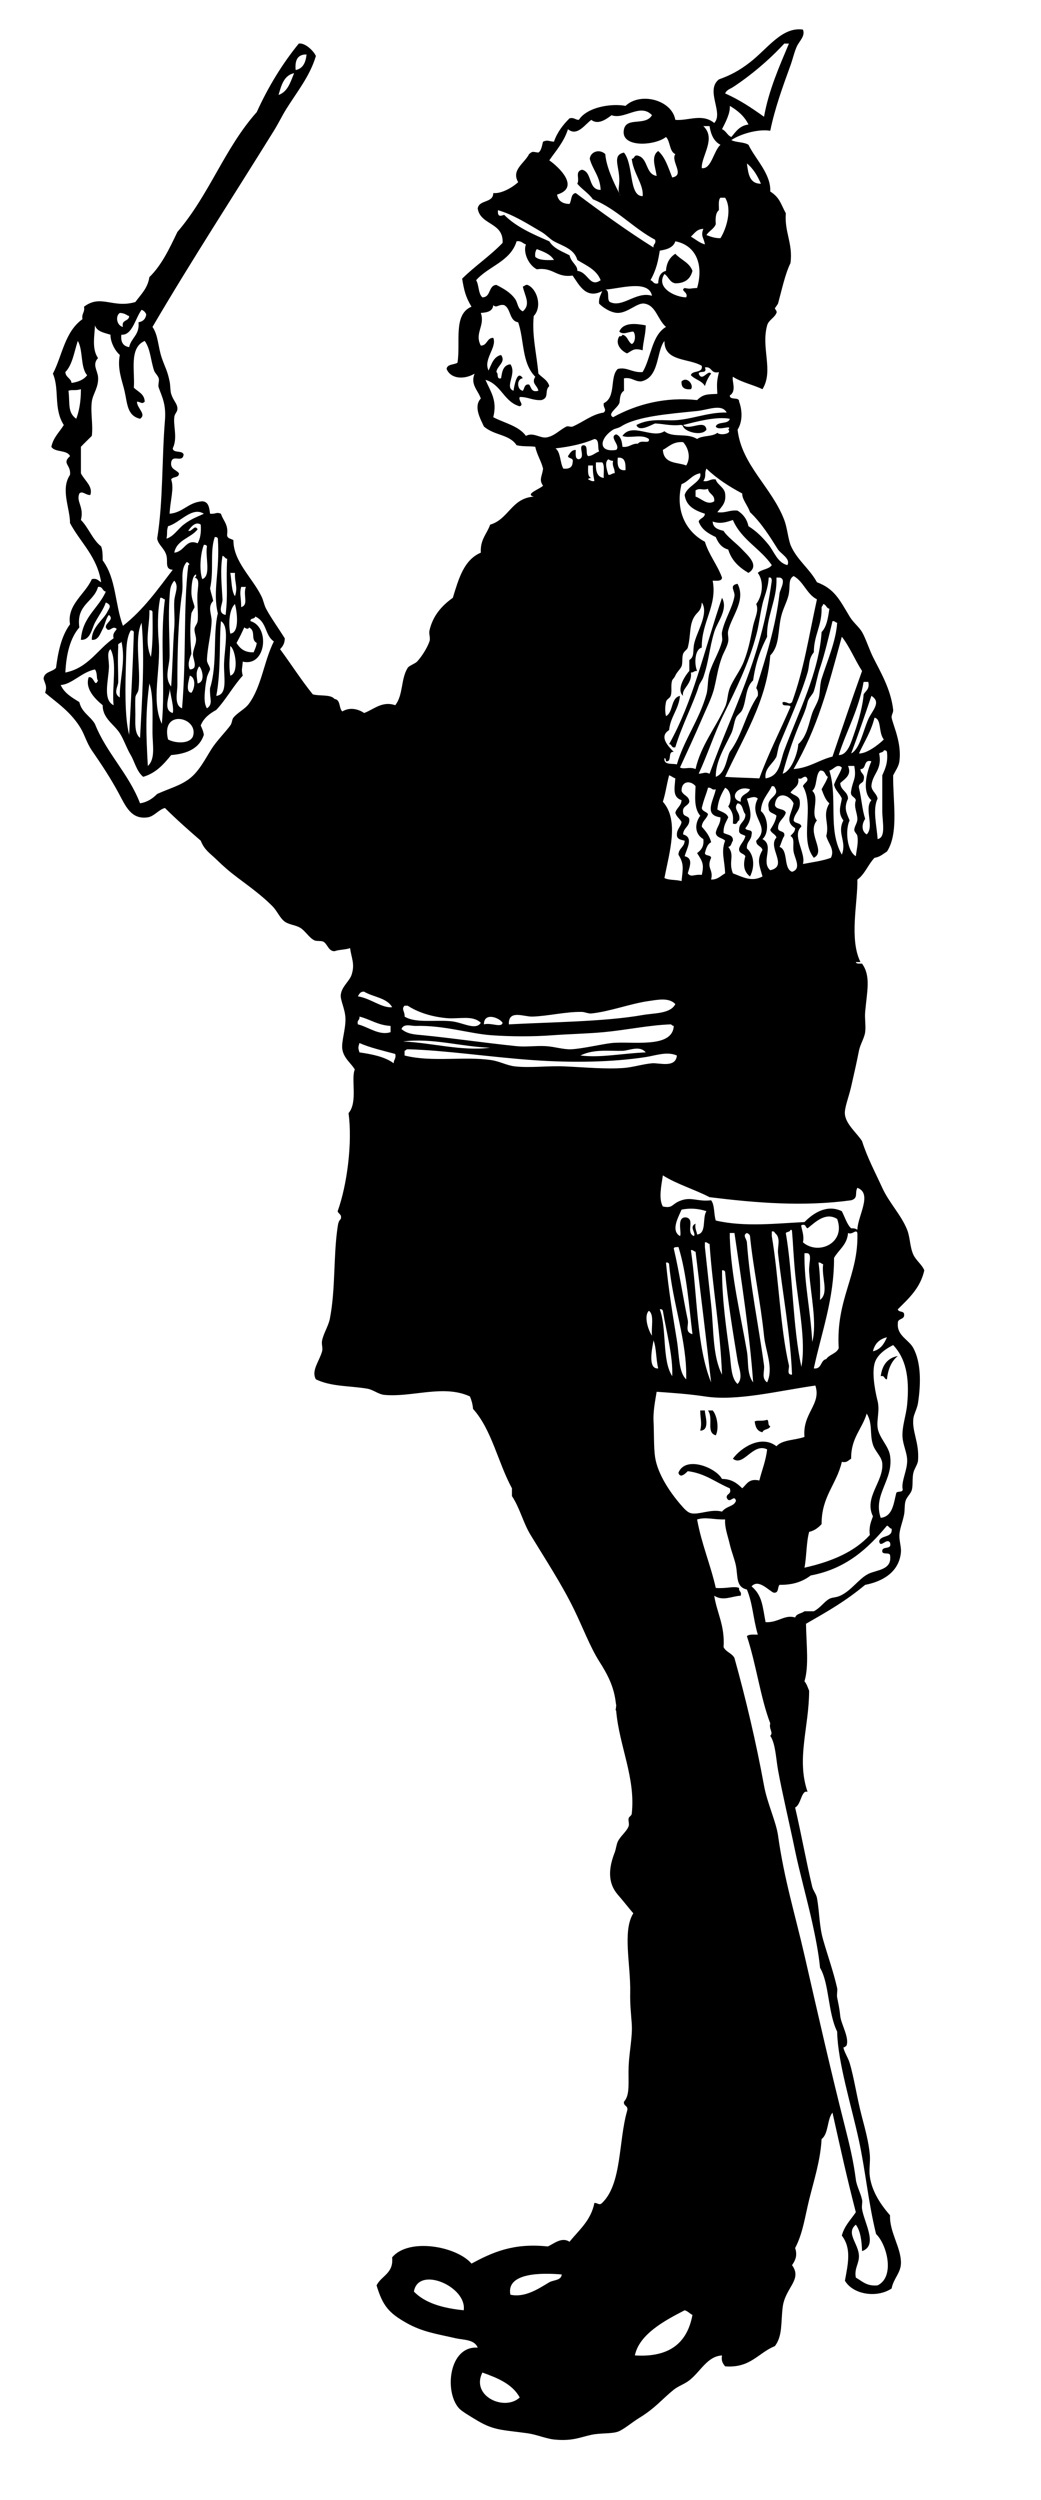 <?xml version="1.0" encoding="iso-8859-1"?>
<!-- Generator: Adobe Illustrator 13.0.2, SVG Export Plug-In . SVG Version: 6.00 Build 14948)  -->
<!DOCTYPE svg PUBLIC "-//W3C//DTD SVG 1.1//EN" "http://www.w3.org/Graphics/SVG/1.1/DTD/svg11.dtd">
<svg version="1.1" id="German_military_conductor_xA0_Image_1_"
	 xmlns="http://www.w3.org/2000/svg" xmlns:xlink="http://www.w3.org/1999/xlink" x="0px" y="0px" width="160.56px"
	 height="385.44px" viewBox="0 0 160.56 385.44" style="enable-background:new 0 0 160.56 385.44;" xml:space="preserve">
<g>
	<path style="fill-rule:evenodd;clip-rule:evenodd;" d="M99.6,50.16c-0.019,1.421-0.408,2.472-0.48,3.84
		c-1.371-0.375-1.488-0.016-2.399,0.48c-0.861-0.34-1.945-1.464-1.2-2.64c0.279,0.039,0.427-0.053,0.48-0.24
		c0.799,0.161,0.838,1.082,1.439,1.44c0.55-0.2,0.657-1.475,0.24-1.92c-0.748,0.002-1.564,0.567-2.16,0
		C96.125,49.636,98.11,49.879,99.6,50.16z"/>
	<path style="fill-rule:evenodd;clip-rule:evenodd;" d="M106.56,60c-0.979,0.099-1.515-0.246-1.44-1.2
		C106.018,57.928,107.083,59.45,106.56,60z"/>
	<path style="fill-rule:evenodd;clip-rule:evenodd;" d="M103.2,114.72c3.735-6.69,5.279-14.034,8.16-22.56
		c0.986,1.789-0.724,3.699-1.2,5.28c-0.788,2.614-0.796,4.386-1.68,6.96c-0.172,0.501-0.545,0.866-0.72,1.44
		c-0.755,2.468-2.652,6.165-3.601,9.36C103.505,115.375,103.677,114.723,103.2,114.72z"/>
	<path style="fill-rule:evenodd;clip-rule:evenodd;" d="M138.48,209.04c-0.974,0.786-1.512,2.009-1.68,3.601
		c-0.478-0.003-0.306-0.655-0.96-0.48C136.062,210.461,136.872,209.352,138.48,209.04z"/>
	<path style="fill-rule:evenodd;clip-rule:evenodd;" d="M108,217.44c0.239,0,0.479,0,0.72,0c-0.068,0.561,0.921,3.063-0.72,3.12
		C108.291,219.275,108.017,218.874,108,217.44z"/>
	<path style="fill-rule:evenodd;clip-rule:evenodd;" d="M109.2,217.44c0.24,0,0.48,0,0.721,0c0.643,0.704,1.037,2.712,0.479,3.84
		C108.848,220.827,110.11,218.743,109.2,217.44z"/>
	<path style="fill-rule:evenodd;clip-rule:evenodd;" d="M118.32,218.88c0.333,0.146,0.036,0.924,0.48,0.96
		c-0.11,0.609-1.038,0.402-1.2,0.96c-0.81-0.151-1.104-0.815-1.2-1.681C116.928,218.904,117.431,219.154,118.32,218.88z"/>
	<path style="fill-rule:evenodd;clip-rule:evenodd;" d="M141.6,216.24c0.438-2.943,0.478-6.145-0.72-8.399
		c-0.71-1.337-2.566-1.911-2.4-3.841c-0.051-0.851,1.126-0.474,0.96-1.439c-0.065-0.494-0.894-0.226-0.96-0.72
		c1.682-1.679,3.465-3.256,4.08-6c-0.36-0.896-1.271-1.52-1.68-2.4c-0.555-1.191-0.493-2.656-0.96-3.84
		c-0.896-2.269-2.782-4.163-3.841-6.48c-1.113-2.44-2.306-4.643-3.119-7.2c-0.782-1.233-2.429-2.531-2.641-4.08
		c-0.133-0.97,0.585-2.661,0.96-4.32c0.416-1.84,0.826-3.608,1.2-5.52c0.2-1.023,0.829-1.939,0.96-2.88
		c0.132-0.945-0.092-2.06,0-3.12c0.275-3.166,0.917-5.519-0.479-7.44c-0.359-0.041-0.886,0.085-0.96-0.24h0.72
		c-1.774-3.534-0.407-9.256-0.48-12.72c1.163-0.837,1.661-2.339,2.641-3.36c0.848-0.112,1.313-0.606,1.92-0.96
		c1.871-2.88,0.888-7.805,0.96-11.76c0.391-0.757,0.854-1.367,0.96-2.16c0.376-2.819-0.962-5.496-1.2-6.72
		c-0.068-0.349,0.282-0.819,0.24-1.2c-0.358-3.243-2.046-5.995-3.12-8.16c-0.544-1.095-1.16-2.957-1.68-3.84
		c-0.466-0.791-1.363-1.471-1.921-2.4c-1.567-2.617-2.35-4.279-5.039-5.28c-1.15-2.13-3.115-3.446-4.08-5.76
		c-0.401-1.158-0.515-2.667-0.96-3.84c-1.909-5.023-6.587-8.468-7.2-13.92c0.75-1.193,0.771-2.833,0.24-4.32
		c0.021-0.821-1.462-0.139-1.44-0.96c1.114-0.677,0.271-2.266,0.479-2.88c1.302,0.858,3.097,1.224,4.561,1.92
		c1.756-2.852-0.251-6.296,0.72-9.84c0.226-0.821,1.109-1.13,1.44-1.92c0.13-0.31-0.248-0.544-0.24-0.72
		c0.001-0.031,0.458-0.638,0.48-0.72c0.648-2.376,1.099-4.566,1.92-6.24c0.403-3.021-0.944-4.752-0.721-7.68
		c-0.809-1.505-0.913-2.394-2.399-3.36c0.129-2.691-2.261-4.938-3.36-7.2c-0.676-0.444-1.902-0.337-2.64-0.72
		c1.266-0.891,4.066-1.758,6-1.44c0.709-3.461,1.935-6.828,3.12-10.08c0.362-0.995,0.553-1.957,0.96-2.88
		c0.381-0.865,1.366-1.632,0.96-2.64c-3.226-0.457-5.419,2.914-8.16,5.04c-1.64,1.272-2.986,1.988-4.8,2.64
		c-2.146,1.701,0.772,5.142-0.721,6.72c-1.854-1.528-4.016-0.304-6-0.48c-0.519-3.053-5.353-4.358-7.68-2.16
		c-2.237-0.418-5.945,0.201-7.2,2.16c-0.565,0.005-0.706-0.414-1.439-0.24c-1.002,0.999-1.883,2.117-2.4,3.6
		c-0.878-0.052-0.921-0.33-1.68,0c-0.186,0.615-0.239,1.361-0.721,1.68c-0.928-0.103-0.854-0.263-1.439,0.24
		c-0.721,1.437-2.785,2.442-1.68,4.32c-0.924,0.868-2.659,1.824-3.84,1.68c-0.001,1.599-2.222,0.978-2.4,2.4
		c0.439,2.601,4,2.079,3.84,5.28c-1.916,2.004-4.271,3.569-6.24,5.52c0.296,1.811,0.531,2.808,1.44,4.32
		c-2.863,1.194-1.656,5.479-2.16,8.64c-0.539,0.341-1.582,0.179-1.68,0.96c0.696,1.642,2.846,1.61,4.32,0.72
		c-0.692,1.687,0.543,2.57,0.96,3.84c-1.199,1.25,0.004,3.254,0.48,4.32c1.715,1.443,3.881,1.15,5.04,2.88
		c1.194,0.255,2.026,0.098,2.88,0.24c0.261,1.259,0.899,2.141,1.2,3.36c-0.138,1.199-0.688,1.686,0,2.64
		c-0.567,0.554-2.858,1.297-1.44,1.68c-3.439,0.241-3.866,3.494-6.72,4.32c-0.493,1.427-1.56,2.28-1.44,4.32
		c-2.643,1.118-3.431,4.089-4.32,6.96c-1.754,1.253-3.091,2.802-3.6,5.04c-0.121,0.532,0.181,1.168,0,1.68
		c-0.384,1.089-1.25,2.407-1.92,3.12c-0.288,0.307-1.223,0.612-1.44,0.96c-1.082,1.737-0.664,4.158-1.92,5.76
		c-1.998-0.708-3.324,0.66-4.8,1.2c-0.949-0.661-2.275-0.916-3.36-0.24c-0.558-0.482-0.244-1.836-1.2-1.92
		c-0.603-0.757-2.308-0.413-3.36-0.72c-1.788-2.212-3.341-4.659-5.04-6.96c0.389-0.411,0.726-0.874,0.72-1.68
		c-0.998-1.59-2.139-3.172-2.88-4.56c-0.331-0.619-0.376-1.222-0.72-1.92c-1.435-2.914-4.331-5.347-4.32-8.64
		c-0.356-0.283-1.072-0.208-0.96-0.96c0.167-1.526-0.644-2.076-0.96-3.12c-0.745-0.315-0.685,0.065-1.68,0
		c-0.121-0.919-0.218-1.862-1.2-1.92c-2.175,0.146-2.916,1.725-5.04,1.92c0.088-2.056,0.737-3.899,0.24-5.28
		c0.227-0.493,1.237-0.204,1.2-0.96c-0.399-0.561-1.34-0.58-1.2-1.68c0.208-1.325,1.749,0.163,1.92-1.2
		c-0.162-0.718-1.604-0.156-1.68-0.96c0.779-1.584,0.078-3.397,0.24-4.8c0.076-0.658,0.537-0.777,0.48-1.44
		c-0.061-0.709-0.636-1.123-0.96-2.16c-0.152-0.488-0.104-1.262-0.24-1.92c-0.358-1.737-0.693-2.125-1.2-3.6
		c-0.607-1.766-0.536-3.499-1.44-4.8c6.003-10.244,12.662-20.464,18.72-30.24c0.786-1.268,1.202-2.21,1.92-3.36
		c1.658-2.655,3.645-5.075,4.56-8.16c-0.208-0.604-1.595-2.106-2.64-1.92c-2.549,3.131-4.705,6.655-6.48,10.56
		c-4.986,5.595-7.271,12.677-12.24,18.48c-1.22,2.54-2.414,5.105-4.32,6.96c-0.26,1.74-1.321,2.679-2.16,3.84
		c-3.497,1.024-5.312-1.254-7.92,0.72c0.17,0.89-0.41,1.03-0.24,1.92c-2.75,1.968-3.102,5.605-4.56,8.4
		c1.06,2.487,0.052,5.365,1.68,7.92c-0.668,1.092-1.614,1.906-1.92,3.36c0.54,0.901,2.451,0.429,2.88,1.44
		c-1.319,1.172,0.181,1.3,0,2.88c-1.5,2.249,0.003,5.121,0,7.44c1.612,3.028,4.171,5.109,4.8,9.12c-0.427-0.213-0.61-0.67-1.44-0.48
		c-0.998,2.321-3.864,3.923-3.36,6.96c-1.424,1.922-1.876,4.569-2.16,6.72c-0.557,0.643-1.838,0.562-1.92,1.68
		c0.27,0.926,0.567,1.109,0.24,2.16c1.703,1.454,3.995,2.935,5.52,5.52c0.571,0.969,0.93,2.272,1.68,3.36
		c1.517,2.2,2.861,4.235,4.08,6.48c1.104,2.034,1.947,4.239,4.56,3.84c0.988-0.151,1.647-1.173,2.64-1.44
		c1.766,1.754,3.632,3.408,5.52,5.04c0.576,1.448,1.389,1.903,2.4,2.88c1.212,1.172,2.053,1.902,3.36,2.88
		c1.926,1.441,3.712,2.744,5.28,4.32c0.79,0.794,1.136,1.827,1.92,2.4c0.661,0.483,1.672,0.511,2.4,0.96
		c0.806,0.497,1.328,1.506,2.16,1.92c0.375,0.186,1.088,0.017,1.44,0.24c0.613,0.389,0.765,1.462,1.68,1.44
		c0.697-0.263,1.703-0.217,2.4-0.48c0.19,1.536,0.769,2.419,0.24,4.08c-0.333,1.047-1.543,1.835-1.68,3.12
		c-0.09,0.846,0.66,2.142,0.72,3.6c0.068,1.672-0.661,3.612-0.48,4.8c0.215,1.41,1.424,2.207,1.92,3.12
		c-0.617,1.452,0.502,5.023-0.96,6.72c0.615,4.608-0.226,11.074-1.68,15.12c0.102,0.458,0.686,0.434,0.48,1.2
		c-0.359,0.328-0.421,0.805-0.48,1.2c-0.68,4.536-0.304,9.515-1.2,14.16c-0.216,1.121-0.965,2.238-1.2,3.36
		c-0.13,0.621,0.149,1.145,0,1.68c-0.439,1.571-1.708,2.977-0.96,4.32c2.361,1.146,5.153,0.977,7.92,1.439
		c0.92,0.154,1.727,0.873,2.64,0.96c4.273,0.407,9.132-1.646,13.2,0.24c0.237,0.563,0.421,1.18,0.48,1.92
		c2.885,3.195,3.857,8.303,6,12.24v1.2c1.255,1.906,1.702,4.064,2.88,6c2.346,3.854,4.831,7.636,6.72,11.52
		c1.332,2.739,2.476,5.769,3.84,7.92c1.271,2.005,2.306,3.881,2.589,6.514c0.034,0.126,0.056,0.256,0.049,0.392
		c0,0.006-0.002,0.011-0.002,0.017c0.001,0.013,0.003,0.024,0.004,0.038c-0.004-0.001-0.006-0.003-0.01-0.004
		c-0.014,0.203-0.046,0.397-0.086,0.589c0.035,0.02,0.068,0.059,0.096,0.136c0.453,5.353,3.017,10.325,2.4,15.84
		c-0.038,0.342-0.397,0.409-0.479,0.72c-0.097,0.365,0.128,0.848,0,1.2c-0.31,0.85-1.267,1.515-1.681,2.4
		c-0.215,0.46-0.27,1.141-0.479,1.68c-0.931,2.385-1.106,4.649,0.479,6.479c1.016,1.172,1.584,1.934,2.4,2.881
		c-1.709,2.705-0.386,7.955-0.48,12.239c-0.042,1.913,0.134,3.206,0.24,4.8c0.132,1.968-0.379,4.254-0.479,6.48
		c-0.106,2.337,0.28,4.445-0.721,5.52c-0.115,0.757,0.737,0.544,0.48,1.44c-1.339,4.662-0.792,11.208-3.84,14.16
		c-0.457,0.449-0.604,0.026-1.2,0c-0.54,2.74-2.381,4.18-3.84,6c-1.233-0.825-2.498,0.376-3.36,0.72
		c-5.38-0.58-8.633,0.967-11.76,2.641c-2.253-2.655-9.664-4.039-12.24-0.961c0.258,2.498-1.665,2.816-2.4,4.32
		c0.95,3.167,1.916,4.258,4.56,5.76c2.507,1.425,4.651,1.705,7.68,2.4c1.107,0.254,2.885,0.155,3.36,1.44
		c-4.45-0.317-5.191,6.818-2.88,9.359c0.402,0.442,1.79,1.274,2.88,1.92c2.568,1.521,3.944,1.395,7.68,1.92
		c1.44,0.203,2.839,0.831,4.08,0.96c2.835,0.296,4.051-0.355,5.76-0.72c1.417-0.302,3.09-0.139,4.08-0.479
		c0.887-0.306,2.206-1.458,3.36-2.16c2.421-1.474,3.519-2.907,5.28-4.32c0.704-0.565,1.673-0.868,2.399-1.439
		c1.772-1.395,2.76-3.706,5.04-3.841c-0.155,0.876,0.162,1.278,0.48,1.681c3.911,0.312,5.106-2.094,7.68-3.12
		c1.2-1.615,0.899-3.551,1.2-6c0.369-3.014,3.091-4.233,1.439-6.48c0.543-0.765,0.854-1.539,0.48-2.64
		c1.186-2.231,1.52-4.843,2.16-7.44c0.735-2.98,1.757-6.111,1.92-9.359c1.096-0.824,0.829-3.011,1.68-4.08
		c1.305,5.871,2.212,9.979,3.601,15.359c-0.771,1.149-1.759,2.082-2.16,3.601c1.523,1.993,0.957,4.315,0.479,6.96
		c1.239,2.119,4.899,2.725,7.2,1.2c0.285-1.525,1.387-2.373,1.44-3.84c0.086-2.379-1.791-4.838-1.681-7.44
		c-1.366-1.577-2.791-3.6-3.12-6c-0.15-1.103,0.097-2.231,0-3.36c-0.156-1.835-0.71-3.908-1.199-5.76
		c-0.803-3.03-1.196-5.997-1.921-8.4c-0.251-0.833-0.853-1.68-0.96-2.399c0.021,0.138,0.47-0.214,0.48-0.24
		c0.484-1.212-0.833-3.325-0.96-4.56c-0.145-1.4-0.313-1.977-0.48-2.88c-0.08-0.438,0.082-1.077,0-1.44
		c-0.567-2.514-1.454-4.979-2.159-7.44c-0.628-2.188-0.543-4.252-0.96-6.479c-0.104-0.552-0.594-1.147-0.721-1.68
		c-0.947-3.979-1.684-8.121-2.64-12.24c0.933-0.413,0.959-2.79,1.92-2.4c-1.757-5.112,0.228-9.917,0.24-15.6
		c-0.216-0.505-0.373-1.067-0.721-1.44c0.721-2.409,0.284-5.667,0.24-8.88c3.423-1.967,6.079-3.468,9.12-6
		c2.532-0.479,5.236-1.865,5.521-5.04c0.069-0.775-0.271-1.72-0.24-2.64s0.505-2.021,0.72-3.12c0.151-0.772,0.036-1.51,0.24-2.16
		c0.196-0.625,0.784-1.05,0.96-1.68c0.203-0.728,0.028-1.757,0.24-2.641c0.166-0.695,0.673-1.271,0.72-1.92
		c0.201-2.805-0.971-4.434-0.72-6.479C140.96,217.986,141.46,217.178,141.6,216.24z M117.36,28.32
		c-1.78,0.021-1.953-1.567-2.16-3.12C116.179,25.98,116.829,27.091,117.36,28.32z M47.28,8.4c-0.123,1.237-0.548,2.172-1.68,2.4
		C45.461,9.302,45.886,8.366,47.28,8.4z M45.36,11.28c-0.555,1.366-0.974,2.867-2.4,3.36C43.395,13.155,43.781,11.621,45.36,11.28z
		 M38.4,96.72c1.155,0.579,0.172,1.835,1.2,2.4c-0.079,0.561-0.289,0.991-0.48,1.44c-1.415,0.055-2.116-0.604-2.64-1.44
		c0.59-1.06,0.802-1.556,1.2-2.4C37.874,96.886,38.337,97.093,38.4,96.72z M37.2,90.48h0.72c-0.482,1.332,0.5,2.725-0.72,3.12
		C37.194,91.975,36.905,91.558,37.2,90.48z M36.24,88.32c-0.074,1.571,0.487,2.092,0,3.6c-0.574-0.866-0.491-2.389-0.72-3.6H36.24z
		 M36.24,93.12c0.306,1.111,0.774,4.45-0.72,4.56C35.241,96.379,35.292,93.98,36.24,93.12z M35.52,104.16
		c-0.27-1.78-0.061-2.675,0-4.56C36.321,100.087,36.891,103.798,35.52,104.16z M34.32,92.4c-0.117-2.178-0.386-4.565,0-6.72
		c0.315,0.084,0.377,0.422,0.72,0.48c-0.212,3.726,0.16,5.138-0.24,8.64C33.439,94.519,34.358,93.108,34.32,92.4z M33.36,107.28
		c0.743-3.829,0.434-8.791,0.72-11.52c1.313,0.783,0.575,3.97,0.48,6.479C34.48,104.361,35.189,107.075,33.36,107.28z M33.12,82.8
		c0.279-0.039,0.427,0.053,0.48,0.24c0.344,5.052-0.845,8.052,0,11.52c-0.792,3.213-0.034,7.774-1.2,11.52
		c-0.116,1.576,0.535,2.442-0.48,3.12c-0.529-0.823-0.367-2.174-0.24-3.36c0.042-0.4,0.143-0.905,0.24-1.44
		c0.052-0.285,0.48-1.132,0.48-1.2c-0.004-0.5-0.494-0.935-0.48-1.44c0.056-1.945,0.659-4.031,0.72-6
		c0.032-1.024-0.679-2.182,0.24-3.12c-0.127-0.672-0.352-1.248-0.48-1.92C33.03,87.862,32.338,85.1,33.12,82.8z M31.92,84.24
		c-0.296,1.624,0.693,4.534-0.72,5.04c-0.517-1.456-0.255-4.051,0.24-5.28C31.719,83.961,31.867,84.053,31.92,84.24z M30.24,98.64
		c-0.013,0.708-0.414,1.395-0.479,2.16c-0.066,0.761,0.941,2.359-0.48,2.4c-0.398-0.799-0.057-1.649,0.24-2.4
		c-0.114-1.541-0.312-3.926,0-6.24c0.025-0.185,0.479-0.836,0.48-0.96c0.003-0.394-0.511-1.269-0.48-2.4
		c0.02-0.726,0.08-2.482,0.72-2.64c0.039,0.279-0.053,0.427-0.24,0.48c0.73,0.138,0.609,0.922,0.48,2.16
		c-0.146,1.398,0.149,3.523,0,4.56c-0.065,0.452-0.449,0.783-0.48,1.2C29.961,97.484,30.251,98.059,30.24,98.64z M26.16,91.92
		c0.066-0.861,0.031-1.573,0.72-2.4c0.776,0.854,0.066,1.98,0,3.12c-0.074,1.274,0.108,2.731,0,4.08
		c-0.203,2.534-0.263,6.088-0.48,9.12c-1.139-1.432-0.241-3.058-0.24-4.8C26.162,97.946,25.922,95.037,26.16,91.92z M29.04,81.84
		c0.346-0.58,1.175-1.53,1.92-0.96c0.086,1.206-0.063,2.176-0.48,2.88c-1.82-0.771-1.992,1.298-3.6,1.44
		c0.39-2.011,2.562-2.238,3.6-3.6C30.026,80.784,29.639,82.011,29.04,81.84z M28.8,86.64c0.275,0.084,0.608,0.422,0.24,0.48
		c-0.79,6.627-0.271,13.904-0.96,22.08c-1.275-0.503-0.716-2.479-0.72-3.6c-0.016-4.354,0.09-9.897,0.72-14.16
		C28.332,89.735,27.733,87.826,28.8,86.64z M26.16,106.08c0.153,1.193,0.714,3.035,0.48,3.84
		C24.979,109.439,26.329,106.991,26.16,106.08z M29.76,113.52c-0.514,1.223-2.75,1.077-3.84,0.48
		C24.742,109.194,30.717,110.558,29.76,113.52z M29.52,106.8c-1.011-0.082-0.335-2.117-0.24-2.64
		C30.249,104.479,30.06,106.133,29.52,106.8z M30.72,102.72c0.42,0.296,1.042,2.407-0.24,2.64
		C30.332,104.216,30.16,103.567,30.72,102.72z M25.92,81.12c1.785-0.46,3.673-3.091,5.52-1.92c-0.828,0.41-1.929,0.75-3.12,1.68
		c-0.925,0.722-1.536,1.823-2.64,2.16C25.869,82.012,25.645,82.062,25.92,81.12z M21.84,47.76c0.346,0.134,0.586,0.374,0.72,0.72
		c-0.106,0.694-0.506,1.094-1.2,1.2c0.209,1.969-1.138,2.381-1.44,3.84c-0.889-0.151-1.338-0.742-1.2-1.92
		C20.408,51.732,20.854,49.074,21.84,47.76z M18.48,48.24c0.904,0.045,1.093,0.431,1.44,0.48c-0.006,0.874-1.25,0.51-0.96,1.68
		C18.039,50.222,17.729,48.754,18.48,48.24z M12,52.56c0.84,1.399,0.379,4.101,1.44,5.28c-0.503,0.697-1.362,1.038-2.4,1.2
		c-0.111-0.769-0.914-0.846-0.96-1.68C11.183,56.223,11.441,54.241,12,52.56z M10.56,60.24c0.528-0.216,1.031,0.035,1.92-0.24
		c0.008,2.026-0.324,3.524-0.72,4.56C10.385,63.569,10.811,62.259,10.56,60.24z M12.48,80.16c0.523-2.042-0.779-2.806-0.24-4.08
		c0.462-0.466,0.966,0.252,1.68,0.24c0.487-1.324-0.931-2.288-1.44-3.36v-4.08c0.542-0.578,1.123-1.117,1.68-1.68
		c0.219-1.746-0.219-3.579,0-5.28c0.155-1.206,1.105-2.242,0.96-3.84c-0.089-0.98-0.927-1.879,0-2.88
		c-1.026-1.452-0.489-3.645-0.48-5.04c0.314,0.966,1.421,1.138,2.4,1.44c-0.027,0.97,0.572,2.364,1.44,3.12
		c-0.421,2.145,0.36,3.971,0.72,5.52c0.46,1.979,0.376,3.836,2.4,4.32c1.047-0.714-0.462-1.568-0.48-2.64
		c0.597,0.026,0.743,0.45,1.2,0c-0.048-1.232-1.049-1.51-1.68-2.16c0.206-2.472-0.789-6.152,1.68-7.2
		c0.902,1.281,0.899,2.925,1.44,4.56c0.128,0.39,0.587,0.761,0.72,1.2c0.122,0.405-0.157,1,0,1.44c0.495,1.39,1.164,2.558,0.96,5.04
		c-0.49,5.973-0.268,12.496-1.2,18.24c0.19,1.02,1.153,1.489,1.44,2.64c0.239,0.958-0.292,2.078,0.96,2.16
		c-2.352,3.088-4.613,6.267-7.68,8.64c-1.262-3.413-1.024-7.252-3.12-10.08c-0.01-1.185-0.049-1.627-0.24-2.16
		C14.258,83.182,13.675,81.365,12.48,80.16z M24.96,111.6c-1.71-3.609-0.119-8.306-0.48-12.72c-0.152-1.865-0.23-4.498,0.24-6.72
		c0.387-0.068,0.413,0.227,0.72,0.24C24.609,98.764,25.542,105.357,24.96,111.6z M23.04,105.36c0.641,1.833,0.465,4.849,0.48,7.68
		c0.009,1.766,0.485,3.977-0.72,5.04C22.523,113.021,22.416,110.048,23.04,105.36z M23.04,94.08c0.279-0.039,0.427,0.053,0.48,0.24
		c0.022,2.022,0.1,4.614-0.24,6.96C22.238,98.948,23.107,96.478,23.04,94.08z M20.88,107.52c0.024-0.428,0.42-0.726,0.48-1.2
		c0.41-3.269-0.712-7.817,0.48-10.32c0.525,5.513,0.042,12.287-0.24,17.76c-0.909-0.708-0.714-2.459-0.72-3.6
		C20.875,109.276,20.831,108.392,20.88,107.52z M20.64,97.44c-0.14,5.168-0.462,10.972-0.72,15.84
		c-0.731-2.83-0.595-7.698-0.48-11.52c0.052-1.706,0.031-3.365,0.72-4.56C20.439,97.161,20.587,97.253,20.64,97.44z M18.24,99.6
		c-0.132-0.532,0.458-0.342,0.48-0.72c0.73,3.062-0.333,6.002-0.24,8.64c-1.086-0.61-0.241-1.745-0.24-2.4
		C18.242,103.526,18.122,101.877,18.24,99.6z M12.24,96.72c-0.513-3.554,2.215-3.866,2.88-6.24c0.753-0.113,0.634,0.646,1.2,0.72
		c-1.14,2.62-3.618,3.902-3.84,7.44c1.473,0.083,1.681-1.733,2.16-2.64c0.552-1.046,1.336-2.074,1.68-3.12
		c1.024,0.436,0.508,0.884,0.24,1.44c-0.581,1.208-2.444,2.383-2.4,4.32c1.008,0.12,1.314-1.019,1.68-1.68
		c0.353-0.639,0.489-1.658,0.96-2.16c0.886,0.748-0.56,1.184-0.48,1.92c0.527,1.058,0.984-0.455,1.68,0.24
		c-0.213,0.427-0.67,0.61-0.48,1.44c-2.507,1.733-3.906,4.574-7.44,5.28C10.221,100.781,10.835,98.355,12.24,96.72z M17.52,108.72
		c-1.66-0.812-0.835-3.624-0.72-5.76c0.061-1.131-0.396-2.358,0.24-2.88C18.123,102.038,17.228,105.973,17.52,108.72z M38.4,108.48
		c-0.622,0.855-1.71,1.321-2.4,2.16c-0.237,0.288-0.189,0.801-0.48,1.2c-0.689,0.947-2.121,2.403-2.88,3.6
		c-0.922,1.454-1.897,3.418-3.36,4.56c-1.422,1.111-3.152,1.547-5.04,2.4c-0.68,0.68-1.465,1.254-2.64,1.44
		c-1.779-4.622-5.134-7.666-6.96-12.24c-0.709-1.211-2.058-1.783-2.4-3.36c-1.133-0.706-2.312-1.367-2.88-2.64
		c1.693-0.073,3.195-1.965,5.28-2.4c0.436,0.539,0.196,1.581,0.48,1.68c-0.54,1.253-0.553-0.663-1.44-0.48
		c-0.621,1.824,1.063,3.414,2.16,4.32c-0.027,2.03,1.761,2.936,2.64,4.32c0.626,0.986,1.043,2.288,1.68,3.36
		c0.623,1.048,0.883,2.469,1.92,3.36c1.984-0.576,3.171-1.949,4.32-3.36c2.529-0.191,4.378-1.062,5.04-3.12
		c-0.079-0.561-0.289-0.991-0.48-1.44c0.452-1.148,1.373-1.827,2.4-2.4c1.512-1.608,2.592-3.648,4.08-5.28
		c-0.255-1-0.062-1.059,0-2.16c3.629,0.858,4.22-5.391,1.2-6.24c-0.074-0.554,0.693-0.267,0.72-0.72
		c1.873,0.852,1.449,2.896,2.88,3.84C40.71,101.928,40.36,105.786,38.4,108.48z M71.52,356.16c-3.198-0.322-5.947-1.092-7.68-2.88
		C64.512,349.238,72.062,352.512,71.52,356.16z M74.4,365.76c2.361,0.839,4.628,1.771,5.76,3.84
		C77.85,371.778,72.577,369.424,74.4,365.76z M84.72,351.84c-1.59,0.952-3.733,2.422-6,1.92c-0.69-3.449,4.952-3.379,7.92-3.12
		C86.549,351.589,85.387,351.467,84.72,351.84z M136.8,206.16c-0.437,1.004-0.983,1.896-2.16,2.16
		C134.912,207.152,135.631,206.431,136.8,206.16z M134.64,222.72c0.342,1.066,1.351,1.828,1.439,2.88
		c0.237,2.802-2.873,5.231-1.439,8.16c-0.29,0.829-0.65,1.59-0.48,2.88c-2.403,2.636-5.958,4.122-10.08,5.04
		c0.336-1.744,0.27-3.891,0.721-5.521c0.844-0.195,1.421-0.659,1.92-1.199c-0.027-4.268,2.337-6.144,3.12-9.601
		c0.83,0.19,1.013-0.267,1.439-0.479c-0.055-3.176,1.681-4.56,2.4-6.96C134.639,219.49,134.098,221.031,134.64,222.72z
		 M123.6,188.88c0.755-0.275,0.583,0.377,0.96,0.48c1.167-0.921,2.762-2.566,4.56-1.44c1.381,3.699-2.885,5.668-5.279,3.6
		C124.125,190.424,123.457,189.04,123.6,188.88z M121.68,210.48c-1.353-5.812-1.541-13.411-2.641-19.92v-0.72
		c0.279-0.039,0.428,0.053,0.48,0.24c0.979,0.753,0.369,2.134,0.48,3.12c0.693,6.178,1.939,12.667,2.159,18.72
		C121.251,211.973,121.78,210.908,121.68,210.48z M121.2,190.08c0.194-0.207,0.658-0.143,0.721-0.48
		c0.204-0.044,0.226,0.094,0.239,0.24c0.163,1.843,0.204,3.577,0.48,6.48c0.45,4.722,1.717,10.335,0.96,14.4
		C122.237,204.403,122.323,196.637,121.2,190.08z M126.24,194.64c0.388-0.067,0.413,0.227,0.721,0.24
		c-0.296,2.062,0.944,4.411-0.48,5.52C126.518,198.362,126.503,196.376,126.24,194.64z M124.56,193.2
		c0.727,0.227,0.148,1.557,0.24,2.879c0.247,3.562,1.245,7.96,0.479,10.801c-0.264-4.946-1.271-9.07-1.2-13.68H124.56z
		 M128.64,193.92c0.724-1.276,2.012-1.988,2.16-3.84c0.689,0.335,1.219-0.654,1.439,0c0.202,6.623-3.326,10.107-2.88,17.76
		c-0.344,0.856-1.445,0.954-1.92,1.68c-0.941,0.179-0.646,1.594-1.92,1.44C126.748,205.244,128.651,200.265,128.64,193.92z
		 M131.28,185.04c1.157-0.329,0.512-1.137,0.96-1.92c2.396,0.879,0.021,4.375,0,6.48c-0.214-0.187-0.542-0.258-0.96-0.24
		c-0.61-0.539-0.979-1.725-1.439-2.64c-2.341-1.125-4.475,0.361-5.761,1.68c-4.143,0.184-9.221,0.806-13.68-0.24
		c-0.322-0.958-0.151-2.409-0.72-3.12c-2.06,0.242-2.969-0.536-4.561,0c-1.587,0.534-1.235,1.297-2.88,0.96
		c-0.68-1.16-0.242-3.223,0-4.8c2.156,1.364,4.882,2.158,7.2,3.36C116.6,185.445,123.89,186.048,131.28,185.04z M117.84,210.48
		c-0.873-6.399-2.134-12.156-2.641-18.96c-0.041-0.562-0.726-1.074,0-1.44c0.214,0.106,0.43,0.21,0.48,0.48
		c0.466,4.803,1.615,10.025,2.16,15.36c0.252,2.469,1.51,4.958,0.479,7.199C117.381,212.438,117.961,211.37,117.84,210.48z
		 M112.56,190.8v-0.72h0.72c1.084,7.398,2.388,15.849,2.88,23.04c-1.013-1.403-0.675-3.14-0.96-4.8
		C114.254,202.806,112.792,196.935,112.56,190.8z M113.76,213.36c-1.022-0.87-0.996-3.035-1.2-4.56
		c-0.523-3.917-1.178-8.155-1.2-12.96c0.279-0.039,0.427,0.053,0.48,0.239c0.4,4.495,1.213,9.342,1.92,13.681
		C113.943,210.885,114.678,212.386,113.76,213.36z M106.08,203.52c-0.718-3.41-1.289-7.327-2.159-11.04
		c0.038-0.281,0.438-0.203,0.72-0.24c1.29,4.101,1.635,9.206,2.16,13.44C105.565,205.364,106.251,204.333,106.08,203.52z
		 M102.72,194.64c0.278-0.039,0.427,0.053,0.479,0.24c0.534,6.127,2.783,11.748,2.641,17.76c-1.178-1.07-1.054-3.617-1.44-6
		C103.826,203.102,103.089,198.733,102.72,194.64z M103.68,212.16c-1.606-2.474-0.803-7.356-1.92-10.319
		c0.278-0.039,0.427,0.053,0.479,0.239C102.762,205.25,103.825,209.12,103.68,212.16z M107.04,190.56
		c-1.361-0.53,0.237-2.552-1.199-2.88c-1.594-0.14-0.631,2.399-0.96,2.88c-1.498-0.863-0.197-3.014,0.239-4.08
		c1.334-0.271,2.606-0.162,3.841,0.24c-0.683,0.998,0.076,3.436-1.44,3.6c-0.076-0.563-0.379-0.901-0.24-1.68
		C106.225,189.175,107.373,190.025,107.04,190.56z M106.56,192.72c0.388-0.068,0.413,0.227,0.72,0.24
		c0.717,5.881,1.652,13.519,2.4,20.16C107.407,207.553,107.566,199.554,106.56,192.72z M108.72,192.24v-0.72
		c0.388-0.068,0.413,0.227,0.72,0.24c0.461,6.899,1.65,13.069,1.92,20.16c-1.481-2.933-1.255-6.887-1.68-10.801
		C109.431,198.829,109.007,194.902,108.72,192.24z M102.24,123.6c0.488-1.616,0.507-2.326,0.96-4.08
		c0.355,0.125,0.605,0.355,0.96,0.48c-0.128,1.616-0.445,2.874,0.96,3.36c-0.053,0.907-0.754,1.166-0.96,1.92
		c0.157,0.643,0.688,0.913,0.96,1.44c-0.121,0.758-0.706,1.053-0.72,1.92c-0.034,0.754,0.615,0.824,1.2,0.96
		c-0.03,1.01-0.93,1.15-0.96,2.16c0.924,1.504,0.66,2.227,0.479,4.08c-0.788-0.251-1.965-0.115-2.64-0.48
		C103.234,131.404,104.795,126.486,102.24,123.6z M100.08,67.68c0.169,0.892-1.195,0.008-1.68,0.72
		c-1.019-0.059-1.292,0.628-2.399,0.48c-0.069-0.891-0.271-1.648-0.961-1.92c-1.21,0.385,0.763,1.733,0,2.4
		c-2.833,0.444-2.595-1.77-0.479-3.12c0.288-0.184,0.805-0.226,1.2-0.479c2.465-1.588,7.428-1.955,11.76-2.4
		c1.772-0.182,3.794-1.164,4.56,0.24c-2.977-0.097-5.812,1.249-8.64,1.2c-1.714-0.029-3.562-0.189-5.28,0.72
		c0.398,1.144,2.275-0.028,2.88-0.24c1.302,0.059,2.336,0.385,3.841,0.24c0.278-0.039,0.427,0.053,0.479,0.24
		c0.352,0.847,2.898,1.52,3.601,0.479c-0.229-1.728-2.668,0.244-3.601-0.72c2.052-0.511,5.051-1.347,7.2-0.96
		c-0.198,0.922-1.905,0.335-2.16,1.2c0.419,0.758,2.677-0.405,1.92,0.479c0.672,0.615-1.259,0.958-1.68,0.48
		c-0.719,0.641-2.343,0.377-3.12,0.96c-1.604-1.007-3.728-0.114-5.04-1.2c-1.873,1.24-4.984-1.422-6.479,0.72
		C97.048,67.662,98.981,66.833,100.08,67.68z M96.48,72.48c-1.181,0.141-1.291-0.789-1.2-1.92C96.44,70.44,96.5,71.419,96.48,72.48z
		 M94.8,72.96c-0.431-0.03-0.507,0.294-0.96,0.24c-0.267-0.807-0.634-1.996,0-2.4c0.192,0.127,0.39,0.25,0.72,0.24
		C94.375,71.944,94.853,72.187,94.8,72.96z M93.12,73.68c-1.067-0.132-1.275-1.125-1.199-2.4h0.96
		C93.306,71.734,93.055,72.865,93.12,73.68z M90.72,71.76h0.72c-0.01,1.373,0.105,1.53,0.24,2.4c-0.502,0.102-0.636-0.165-0.96-0.24
		c0.007-0.233,0.294-0.186,0.479-0.24C90.596,73.484,90.695,72.585,90.72,71.76z M90.72,70.32c-0.477-0.323,0.075-1.675-0.72-1.68
		c-0.947,0.049,0.409,1.882-0.721,2.16c-0.613-0.027-0.477-0.803-0.479-1.44c-0.704,0.017-0.892,0.549-1.2,0.96
		c0.098,0.462,0.931,0.19,0.72,0.96c-0.031,0.769-0.544,1.056-1.439,0.96c-0.522-0.918-0.384-2.497-1.2-3.12
		c2.229-0.25,4.268-0.692,6-1.44c0.831,0.049,0.437,1.323,0.72,1.92C91.799,69.799,91.458,70.257,90.72,70.32z M104.16,39.12
		c-0.823,0.536-1.368,1.351-1.439,2.64c-0.842,0.198-1.171,0.909-1.2,1.92c-0.766,0.206-0.742-0.378-1.2-0.48
		c0.943-1.667,1.196-3.055,1.44-4.56c0.693-0.117,2.066-0.321,2.399-1.44c3.191,0.615,4.398,3.593,3.36,7.2
		c-1.094,0.037-0.941,0.199-1.92,0c-0.778,0.416,0.623,0.629,0.24,1.44c-1.628-0.005-4.774-1.445-3.36-3.6
		c0.64,0.401,0.782,1.297,1.68,1.44c1.519-0.001,2.334-0.707,2.641-1.92C106.342,40.458,104.989,40.051,104.16,39.12z M100.56,45.6
		c-2.438-0.752-4.521,1.922-6.48,0.96c-0.556-0.324,0.046-1.805-0.72-1.92C95.458,44.541,100.063,43.02,100.56,45.6z M108.24,56.4
		c0.187,1.227-1.469,0.611-1.68,1.44c0.605,0.674,1.718,0.842,2.16,1.68c0.222-0.738,0.538-1.382,0.96-1.92
		c-0.495-0.7-1.377,1.369-1.92,0c0.097-0.543,1.406,0.126,0.96-0.96c1.154-0.194,0.866,1.053,2.16,0.72
		c-0.299,1.394-0.343,1.565-0.24,3.36c-1.561,0.076-2.172,0.023-3.12,0.96c-4.891-0.527-9.318,0.632-12.96,2.64
		c-0.956-0.505,0.614-1.35,0.96-2.16c0.135-0.315-0.033-1.462,0.72-1.92v-1.92c1.231-0.191,1.575,0.505,2.641,0.48
		c2.872-0.589,2.334-4.682,3.6-6.24C102.441,55.799,106.247,55.193,108.24,56.4z M110.88,32.4c0.028-0.691-0.132-1.571,0.239-1.92
		h0.721c1.144,1.853,0.142,4.884-0.721,6.24c-0.895,0.014-1.518-0.242-2.159-0.48c0.391-0.648,1.153-0.926,1.439-1.68
		C110.324,33.604,110.387,32.787,110.88,32.4z M105.6,76.32c0.244,1.756,1.618,2.382,3.12,2.88c-0.046,0.674-0.783,0.657-0.96,1.2
		c0.438,1.241,1.502,1.858,2.64,2.4c0.376,0.904,0.908,1.652,1.92,1.92c0.52,1.721,1.71,2.77,3.12,3.6
		c1.801-1.122-0.132-2.713-0.96-3.6c-0.952-1.02-2.343-1.987-2.88-2.88c-0.832-0.208-1.639-0.441-1.68-1.44
		c1.159,0.411,2.117,0.111,3.119-0.24c1.29,3.03,4.241,4.399,6,6.96c-0.45,0.669-1.601,0.638-2.159,1.2
		c0.937,1.248,0.801,3.39-0.24,4.8c0.44,1.036-0.213,2.121-0.48,3.36c-0.381,1.77-0.621,3.423-1.439,5.52
		c-0.54,1.384-1.602,2.691-2.16,4.08c-0.363,0.903-0.319,1.995-0.72,2.88c-1.442,3.19-3.759,6-4.561,9.6
		c-0.949-0.413-1.742,0.107-2.399-0.24c1.004-2.174,2.444-5.285,3.359-7.44c0.669-1.575,1.556-3.297,1.92-4.8
		c0.452-1.864,0.55-3.022,1.2-4.8c0.271-0.741,0.822-1.589,0.96-2.4c0.103-0.602-0.147-1.107,0-1.68
		c0.595-2.305,2.748-4.674,1.44-7.2c-1.396,0.248-0.343,1.111-0.48,1.92c-0.313,1.842-1.529,3.571-1.92,5.52
		c-0.092,0.457,0.117,0.99,0,1.44c-0.444,1.716-1.436,3.189-1.92,4.8c-0.314,1.046-0.22,2.436-0.479,3.36
		c-1.118,3.974-3.461,7.012-4.561,10.8c-0.784-0.176-2.063,0.144-1.92-0.96c0.233,0.007,0.187,0.294,0.24,0.48
		c1.021,0.141,0.18-1.581,1.2-1.44c-0.719-0.738-2.395-2.346-0.721-3.36c0.218-2.103,1.472-3.169,1.681-5.28
		c-1.457,0.303-0.997,2.524-2.16,3.12c-0.165-0.7-0.158-1.384,0-2.16c0.103-0.504,0.558-0.529,0.72-0.96
		c0.262-0.694-0.038-1.607,0.24-2.4c0.054-0.155,0.35-0.402,0.479-0.72c0.212-0.517,0.786-1.014,0.96-1.44
		c0.199-0.489,0.038-1.357,0.24-1.92c0.153-0.427,0.634-0.63,0.72-0.96c0.536-2.033,0.147-3.68,1.2-5.04
		c0.428-0.552,0.875-0.689,0.96-1.92c1.175,1.683-0.867,4.662-1.2,6.48c-0.196,1.075,0.098,1.854-0.72,2.4v1.68
		c-0.673,0.732-2.056,2.889-0.96,3.84c-0.293-1.13,1.443-1.776,1.2-3.6c0.431,0.03,0.506-0.294,0.96-0.24
		c-0.462-1.033-0.379-3.353,0.72-3.6c-0.064-3.959,2.422-6.462,1.681-10.32c0.636-0.004,1.413,0.133,1.439-0.48
		c-0.727-1.993-1.994-3.445-2.64-5.52c-2.892-1.539-4.613-4.755-3.601-8.88c1.113-0.407,1.588-1.453,2.881-1.68
		C108.327,74.303,105.96,74.88,105.6,76.32z M109.2,75.36c0.112,0.849,1.076,0.844,0.96,1.92c-1.062,0.7-2.011-0.46-2.88-0.72V75.6
		C108.044,75.148,108.285,75.661,109.2,75.36z M116.88,107.28c-1.959,2.877-2.301,5.888-4.32,8.64
		c-0.497,0.926-0.623,3.272-2.16,3.84c-0.051-2.365,1.406-4.616,2.4-6.72c0.346-0.733,0.395-1.673,0.72-2.4
		c0.206-0.46,0.749-0.742,0.96-1.2c0.691-1.506,0.432-3.363,1.68-4.56c0.411-2.897,1.208-4.879,2.16-6.72
		c-0.154-2.812,1.392-5.536,1.44-8.4v-0.72h0.479c1.11,0.181,0.081,1.863,0,2.4c-0.598,5.186-2.087,9.796-3.6,14.64
		C116.841,106.358,116.957,106.724,116.88,107.28z M113.04,126.96c0.755,0.275,0.584-0.377,0.961-0.48
		c0.336-1.262-1.036-1.669-0.24-2.64c0.864,0.095,0.732,1.188,1.2,1.68c0.05,1.17-0.984,1.256-0.96,2.4
		c-0.113,0.752,0.603,0.677,0.96,0.96c-0.158,0.802-0.747,1.174-0.96,1.92c-0.102,0.821,0.719,0.721,0.96,1.2
		c-0.406,1.441-0.178,2.431,0.72,3.12c0.819-1.613,0.57-3.43-0.48-4.32c-0.091-1.051,0.687-1.234,0.721-2.16
		c0.252-0.893-0.81-0.471-0.96-0.96c1.19-1.513,0.837-2.668,0.239-4.56c0.547-0.117,1.227-0.476,1.681,0
		c-1.543,2.892,2.158,4.215-0.24,6.48c-0.043,0.843,0.811,0.789,0.96,1.44c-0.926,1.595-0.47,2.337,0,4.08
		c-1.703,0.901-3.062,0.071-4.561-0.48c-0.746-1.841,0.347-2.755-0.72-4.08c0.493-0.067,0.479-0.641,0.72-0.96
		c0.058-0.938-0.891-0.869-1.439-1.2c-0.056-1.095,0.403-1.676,0.72-2.4c-0.253-0.708-1.086-0.834-1.68-1.2
		c0.119-1.4,0.615-2.424,1.2-3.36c0.953,0.415,1.047,2.096,0.479,2.88C113.151,125.414,113.091,125.859,113.04,126.96z
		 M115.68,121.68c-0.301,0.819-1.537,0.703-1.44,1.92C112.421,123.167,113.621,120.968,115.68,121.68z M123.12,120
		c0.679,0.198,0.622-0.338,1.2-0.24c0.646,0.643-0.306,0.912-0.479,1.44c1.855,3.281-0.617,8.151,1.68,11.04
		c1.964-0.99-1.161-3.791,0.48-5.76c-1.043-1.101,0.48-3.468-0.721-4.56c0.797-0.644,0.457-2.423,1.2-3.12
		c0.821-0.101,0.722,0.719,1.2,0.96c-0.232,0.728-0.642,1.278-0.96,1.92c0.313,0.806,0.588,1.652,1.2,2.16
		c-1.15,1.917,0.057,3.044-0.48,5.04c0.27,1.111,1.354,2.07,0.72,3.36c-1.276,0.483-2.849,0.671-4.319,0.96
		c0.508-1.661-1.768-4.438-0.24-5.76c-0.072-0.648-1.01-0.43-1.2-0.96c0.123-1.157,1.083-1.477,0.96-2.88
		c-0.022-0.938-0.97-0.95-1.439-1.44C122.591,121.337,123.286,121.167,123.12,120z M130.08,126.48
		c-1.038,2.027,0.573,3.18-0.239,5.28c-2.211-3.874-0.585-8.661-1.92-12.96c0.652-0.151,1.17-1.159,1.92-0.48
		c-0.143,0.668-0.812,1.575-1.2,2.64c0.187,0.933,0.892,1.349,1.2,2.16C129.657,124.24,129.174,125.275,130.08,126.48z
		 M122.4,123.84c-0.315,1.704-1.435,2.745,0.24,3.84c-0.027,0.613-0.44,0.84-0.72,1.2c0.725,0.403,0.319,1.358,0.479,2.4
		c0.156,1.016,1.276,2.665-0.24,3.12c-1.38-0.54-0.518-3.321-1.92-3.84c0.263-0.538,0.397-1.203,0.721-1.68
		c0.181-0.9-0.917-0.523-0.96-1.2c0.011-1.189,0.949-1.451,1.199-2.4c-0.246-0.713-1.55-0.37-1.68-1.2
		C119.748,121.876,121.746,122.47,122.4,123.84z M118.56,124.56c-0.04,0.84,0.845,0.755,1.2,1.2c-0.145,0.896-0.562,1.517-0.96,2.16
		c0.162,0.558,0.797,0.643,0.96,1.2c-1.457,1.51,1.896,4.401-0.96,5.04c-1.517-1.298,0.706-3.812-1.2-4.8
		c1.126-1.016,0.807-3.497-0.24-4.32c0.07-1.77,1.089-2.591,1.68-3.84c0.279-0.039,0.428,0.053,0.48,0.24
		C120.372,122.792,118.144,122.871,118.56,124.56z M111.84,134.64c-0.68,0.361-1.109,0.97-2.16,0.96c0.392-1.666-0.757-1.656,0-3.36
		c-0.066-0.494-0.895-0.226-0.96-0.72c0.184-0.696,0.379-1.38,0.96-1.68c-0.247-1.033-0.854-1.707-1.44-2.4
		c0.053-0.907,0.755-1.166,0.96-1.92c-0.217-0.423-0.883-0.396-0.96-0.96c0.355-1.481,0.648-1.962,0.96-3.12
		c0.578-0.098,0.521,0.438,1.2,0.24c-0.337,1.734-1.931,3.979,0.72,4.32c0.029,1.069-0.592,1.488-0.72,2.4
		c0.094,0.787,1.015,0.745,1.44,1.2C111.174,131.324,111.772,132.557,111.84,134.64z M108.24,134.88
		c-1.185-0.146-1.628,0.458-2.16-0.24c0.315-1.098,0.847-2.335-0.479-2.64c0.286-1.146,1.456-2.908-0.24-3.36
		c0.03-1.01,0.93-1.15,0.96-2.16c0.063-0.783-0.931-0.509-0.96-1.2c-0.178-1.057,0.777-0.983,0.96-1.68
		c-0.032-0.928-0.974-0.947-1.2-1.68c-0.032-1.584,1.448-1.617,2.16-0.72c-0.044,1.456-0.303,3.366,0.721,4.56
		c-0.922,1.268-0.832,2.847,0.479,3.6c0.136,1.176-0.375,1.705-0.96,2.16C108.343,132.809,108.624,133.223,108.24,134.88z
		 M107.76,119.28c1.404-3.024,2.381-6.151,3.84-9.12c1.935-3.937,3.872-7.858,5.04-12.24c0.449-1.685,0.489-2.698,0.96-4.8
		c0.257-1.149,0.867-2.334,0.96-4.08c0.408-0.088,0.453,0.187,0.479,0.48c-1.734,12.464-5.852,19.365-9.6,29.76
		C108.681,118.95,108.638,119.228,107.76,119.28z M102.24,69.36c0.937-0.503,1.57-1.31,3.12-1.2c0.81,0.877,1.225,2.381,0.48,3.6
		C104.513,71.22,102.375,71.591,102.24,69.36z M132,132c-1.386-0.823-1.661-4.049-0.961-5.52c-0.513-1.233-0.905-1.923-0.239-3.36
		c-0.042-1.158-1.158-1.242-1.2-2.4c0.756-0.697,1.794-1.236,1.2-2.64h0.96c0.369,2.026-0.229,2.14-0.48,3.84
		c-0.208,0.929,0.586,0.854,0.721,1.44c-0.354,1.045,0.218,1.92,0.239,2.88c0.015,0.625-0.449,1.106-0.479,1.68
		c-0.019,0.351,0.424,0.625,0.479,0.96C132.421,129.96,132.102,131.041,132,132z M133.68,128.64c-0.842-0.495-0.778-1.595-0.24-2.4
		c-0.503-1.603-0.499-2.838-0.96-4.8c-0.113-0.753,0.646-0.634,0.72-1.2c0.275-0.995-0.505-0.935-0.479-1.68
		c0.993,0.033,0.376-1.544,1.68-1.2c-0.729,1.668-1.511,4.75,0,6C133.234,124.685,134.908,127.376,133.68,128.64z M136.8,115.92
		c0.189,1.629-0.27,2.61-0.721,3.6c0.009,1.515-0.01,3.611,0,5.52c0.01,1.727,0.608,4.058-0.72,4.32
		c-0.128-2.101-0.812-4.574,0-6.24c-0.149-0.81-0.852-1.068-0.96-1.92c0.131-1.95,1.717-2.444,1.2-5.04
		c0.193-0.207,0.657-0.143,0.72-0.48C136.599,115.641,136.747,115.733,136.8,115.92z M136.32,114
		c-0.949,0.928-2.707,2.201-3.84,2.16c0.831-1.809,1.885-3.395,2.4-5.52C136.003,110.872,135.459,112.954,136.32,114z
		 M133.92,110.88c-0.837,1.911-1.302,4.575-2.641,5.28c1.093-2.908,2.116-5.884,3.12-8.88
		C136.018,108.262,134.497,109.563,133.92,110.88z M133.2,105.12h0.721c0.244,1.125-0.396,1.365-0.721,1.92
		c-0.085,1.529-0.714,3.95-1.439,6c-0.452,1.278-1.002,3.408-2.4,3.36C130.586,112.586,132.452,109.412,133.2,105.12z
		 M132.96,103.44c-1.669,4.652-3.068,8.833-4.561,13.2c-2.121,0.519-3.542,1.737-6,1.92c3.704-6.376,5.241-12.333,7.44-20.4
		C131.068,99.732,131.86,101.74,132.96,103.44z M128.4,95.76c0.388-0.068,0.413,0.227,0.72,0.24c-0.163,2.815-1.583,6.05-2.399,8.64
		c-0.314,0.998-0.2,2.215-0.48,3.12c-0.23,0.748-0.716,1.458-0.96,2.16c-0.517,1.485-0.781,3.596-2.16,4.8
		c-0.01,0.971-0.914,4.099-2.399,4.56c0.637-2.456,1.511-5.01,2.399-7.2c0.621-1.53,1.077-2.353,1.44-3.84
		c0.17-0.696,0.789-1.15,0.96-1.68c0.365-1.13,0.56-2.419,0.96-3.6C127.184,100.884,127.805,98.26,128.4,95.76z M126.72,93.84
		c-0.067-0.388,0.227-0.413,0.24-0.72c0.489,0.07,0.47,0.649,0.96,0.72c-0.199,1.401-0.412,2.788-1.2,3.6
		c-0.395,6.191-3.563,12.361-5.76,18.24c-0.689,1.844-0.637,3.942-2.881,4.32c-0.227-1.536,1.078-2.161,1.681-3.36
		c0.05-0.101,0.254-1.374,0.479-1.92c1.299-3.143,3.357-7.715,4.32-11.04c0.338-1.168,0.103-2.066,0.96-3.12
		C125.53,97.93,126.747,96.506,126.72,93.84z M122.4,88.8c1.553,0.847,2.01,2.791,3.601,3.6c-1.363,6.228-1.969,10.622-3.841,15.84
		c-0.501,0.523-0.685-0.12-1.439,0c-0.229,0.87,1.036,0.244,1.2,0.72c-1.587,3.693-3.395,7.166-4.801,11.04
		c-1.384-0.089-3.344-0.1-5.279-0.24c2.627-5.78,6.45-11.62,6.96-18.72c1.47-1.474,1.143-3.732,1.68-6
		c0.317-1.34,1.02-2.435,1.2-3.6C121.885,90.118,121.57,89.347,122.4,88.8z M114.48,76.08c-0.043,0.893,0.811,1.762,1.2,2.88
		c1.728,1.632,3.021,3.699,4.32,5.76c0.496,0.703,1.974,1.435,1.439,2.4c-1.542-0.387-2.006-2.03-2.88-3.12
		c-0.886-1.105-1.885-2.116-3.12-2.88c-0.236-1.124-0.848-1.873-1.68-2.4c-1.261-0.14-1.817,0.423-3.12,0.24
		c0.763-0.956,1.385-1.461,1.2-2.88c-0.124-0.949-1.249-1.383-1.44-2.16c-0.89-0.17-1.03,0.41-1.92,0.24
		c0.521-0.81,0.101-1.068,0.48-1.92C110.544,73.775,112.443,74.997,114.48,76.08z M113.04,13.44c2.675-1.744,5.605-4.2,7.921-6.72
		h0.72c-1.49,3.55-3.112,7.19-3.84,11.28c-2.154-1.524-3.714-2.568-6-3.6C112.077,13.842,112.623,13.712,113.04,13.44z
		 M112.56,16.32c1.207,0.713,2.256,1.584,2.88,2.88c-1.36,0.16-1.944,1.095-2.64,1.92c-0.632-0.249-0.809-0.952-1.44-1.2
		C111.932,18.806,112.657,17.411,112.56,16.32z M108.48,19.44h0.96c0.199,1.321,0.674,2.366,1.68,2.88
		c-1.074,0.958-1.405,3.829-2.88,3.6C108.133,24.093,110.523,21.353,108.48,19.44z M108.48,35.28c-0.446,1.161,0.079,1.332,0.24,2.4
		c-0.871-0.249-1.444-0.796-2.16-1.2C107.11,35.99,107.467,35.307,108.48,35.28z M87.6,19.92c1.42,1.166,2.608-0.73,3.6-1.44
		c1.007,0.799,2.26-0.046,3.12-0.72c2.011,0.749,4.435-1.93,6.24,0c-1.017,1.723-3.881,0.224-4.32,2.16
		c-0.658,2.905,4.704,2.592,6.48,1.2c0.687,0.673,0.493,2.227,1.439,2.64c-0.76,1.091,1.544,3.234-0.479,3.6
		c-0.598-1.482-1.057-3.104-2.16-4.08c-1.167,0.828-0.429,2.453-0.24,3.84c-1.739-0.26-1.289-2.71-2.88-3.12
		c-0.654-0.175-0.483,0.477-0.96,0.48c0.208,2.181,1.867,3.958,1.68,5.76c-2.157,0.006-1.355-4.811-2.88-6.72
		c-1.88,0.399-0.7,2.112-0.72,4.32c-0.009,0.981-0.234,1.375,0.002,1.959c0.08,0.149,0.16,0.302,0.238,0.441
		c-0.113-0.165-0.184-0.306-0.238-0.441c-0.97-1.804-2.043-4.247-2.162-6.039c-0.834-0.816-2.26-0.448-2.399,0.72
		c0.454,1.706,1.6,2.72,1.68,4.8c-1.987-0.013-1.235-2.764-2.88-3.12c-1.156,0.329-0.294,1.354-0.721,2.16
		c0.724,0.876,1.746,1.455,2.4,2.4c3.747,1.533,6.158,4.401,9.6,6.24c0.199,0.678-0.338,0.622-0.239,1.2
		c-4.179-2.622-8.113-5.487-12-8.4c-0.781,0.099-0.619,1.141-0.96,1.68c-1.106-0.014-1.757-0.483-1.92-1.44
		c3.651-1.1,0.21-4.312-1.2-5.28C85.768,23.208,86.987,21.867,87.6,19.92z M76.8,32.4c2.387,0.695,4.532,2.078,6.72,3.36
		c0.749,0.439,1.269,1.081,1.92,1.44c1.249,0.687,3.147,1.158,3.6,2.88c1.385,0.855,2.987,1.493,3.601,3.12
		c-1.708,1.197-1.906-1.265-3.601-1.44c0.077-0.853-0.934-1.264-1.199-2.4c-1.155-0.605-2.465-1.055-3.12-2.16
		c-2.57-1.11-5.132-2.228-6.96-4.08C77.085,33.365,76.737,33.393,76.8,32.4z M85.44,40.08c-1.166,0.046-2.294,0.054-2.88-0.48
		c-0.076-0.557,0.038-0.921,0.24-1.2C83.831,38.809,84.905,39.175,85.44,40.08z M74.16,53.28c-1.027-1.936,0.694-3.019,0-5.04
		c0.984-0.056,1.836-0.244,1.92-1.2c0.519,0.541,0.818-0.199,1.68,0c1.067,0.533,0.76,2.44,2.16,2.64
		c0.959,2.763,0.518,6.271,2.64,8.4c-0.652,1.053,0.306,1.286,0.479,2.16c-1.118,0.319-1.064-0.534-1.439-0.96
		c-0.752-0.112-0.677,0.604-0.96,0.96c-0.924-0.123-0.997-1.844,0-1.92c-0.878-1.388-1.301,1.055-1.44,1.92
		c-1.462-0.533,0.567-2.626-0.48-4.08c-1.285,0.117-1.299,1.525-1.44,2.16c-0.774,0.215-0.337-0.783-0.72-0.96
		c0.088-0.971,1.533-1.529,0.72-2.64c-1.161,0.279-1.465,1.415-1.92,2.4c-0.877-1.717,1.34-3.568,0.72-5.04
		C75.044,52.084,75.196,53.275,74.16,53.28z M81.12,67.2c-1.105-1.535-3.304-1.976-5.04-2.88c0.652-2.626-0.399-3.886-1.2-5.76
		c2.428,0.691,2.838,3.402,5.28,4.08c0.729-0.296-0.26-0.826,0-1.44c1.3-0.021,1.996,0.564,3.36,0.48
		c1.262-0.38,0.396-1.397,1.2-2.16c-0.255-0.945-1.107-1.293-1.681-1.92c-0.275-3.142-1.012-5.803-0.72-8.88
		c1.348-1.401,0.55-4.176-0.96-4.8c-0.388-0.067-0.413,0.227-0.72,0.24c0.263,1.422,1.294,2.721,0,3.84
		c-0.833-0.377-0.735-1.277-1.2-1.92c-0.724-1.001-1.729-1.567-2.88-2.16c-1.273,0.087-0.803,1.917-2.16,1.92
		c-0.645-0.555-0.506-1.894-0.96-2.64c1.903-2.177,5.289-2.872,6.24-6c0.755-0.115,0.938,0.342,1.44,0.48
		c-0.46,1.158,0.33,3.137,1.68,3.84c2.541-0.382,2.978,1.342,5.52,0.96c1.035,1.504,2.086,3.676,4.561,2.4
		c-0.214,0.586-0.56,1.041-0.48,1.92c0.521,0.557,1.791,1.432,2.88,1.44c1.551,0.012,2.988-1.596,4.08-1.44
		c1.817,0.261,2.014,2.413,3.36,3.6c-2.218,1.302-2.289,4.751-3.601,6.96c-1.575,0.136-2.451-0.838-3.84-0.48
		c-1.28,1.222-0.195,4.324-2.16,5.28c-0.119,0.755,0.523,0.938,0,1.44c-1.817,0.269-3.173,1.465-4.8,2.16
		c-0.266,0.113-0.701-0.128-0.96,0c-1.057,0.523-1.885,1.514-3.12,1.68C83.292,67.567,82.218,66.589,81.12,67.2z M82.08,156.72
		c2.332-0.054,5.223-0.774,7.681-0.72c0.406,0.009,1.001,0.284,1.439,0.24c2.836-0.287,6.081-1.534,8.88-1.92
		c1.264-0.174,3.102-0.599,4.08,0.48c-0.759,1.504-3.22,1.358-5.04,1.68c-5.855,1.038-14.433,1.098-20.64,1.44
		C78.395,155.604,80.764,156.75,82.08,156.72z M77.52,157.68c-0.175,0.819-1.738-0.068-2.88,0.24
		C74.631,156.004,77.006,156.859,77.52,157.68z M62.4,155.04h0.48c1.471,0.965,3.532,1.689,6,1.92c1.91,0.179,4.019-0.512,5.28,0.72
		c-0.791,1.236-2.793-0.068-4.56-0.24c-2.506-0.245-5.495,0.337-7.2-0.72C62.481,155.976,61.844,155.573,62.4,155.04z M56.16,152.88
		c1.398,0.842,3.537,0.943,4.32,2.4c-1.611,0.146-3.341-1.382-5.28-1.68C55.409,153.249,55.559,152.839,56.16,152.88z M55.44,156.72
		c1.662,0.418,2.829,1.332,4.8,1.44v0.96c-1.753,0.584-3.46-0.825-5.04-1.2C55.001,157.242,55.538,157.298,55.44,156.72z
		 M60.72,163.92c-1.329-0.991-3.253-1.387-5.28-1.68c-0.216-0.702-0.216-0.737,0-1.44c1.669,0.731,3.628,1.171,5.52,1.68
		C61.133,163.213,60.714,163.354,60.72,163.92z M64.08,158.16c4.43-0.126,8.337,1.203,11.76,1.44c2.963,0.206,6.292,0.227,9.36,0
		c2.62-0.194,5.308-0.238,7.92-0.48c3.433-0.318,7.021-1.089,10.32-1.2c0.194,0.045,0.239,0.241,0.48,0.24
		c-0.184,3.568-6.517,2.301-9.601,2.64c-1.47,0.162-4.569,0.891-6.24,0.96c-1.172,0.048-2.515-0.396-3.84-0.48
		c-1.554-0.1-3.086,0.152-4.56,0c-5.059-0.52-10.253-1.282-14.4-1.68c-1.33-0.127-2.406-0.153-3.36-0.96
		C62.26,157.732,63.447,158.178,64.08,158.16z M99.6,162.24c-3.719,0.154-6.93,0.87-10.08,0.48c2.062-1.009,4.287-0.677,6.48-0.72
		C97.031,161.979,98.649,161.102,99.6,162.24z M75.6,161.52c-4.412,0.571-8.988-0.771-13.44-0.96
		C66.596,159.965,71.11,161.37,75.6,161.52z M96.24,164.64c-2.763,0.213-5.966-0.097-9.12-0.24c-2.635-0.12-5.25,0.262-7.68,0
		c-1.242-0.134-2.329-0.763-3.6-0.96c-4.152-0.643-9.218,0.361-13.44-0.72V162c0.194-0.045,0.239-0.241,0.48-0.24
		c5.62,0.135,12.826,1.222,19.44,1.68c6.005,0.416,12.074,0.321,17.28-0.48c1.518-0.233,3.296-0.914,4.8-0.24
		c-0.188,1.988-2.721,1.099-3.84,1.2C99.102,164.051,97.612,164.534,96.24,164.64z M100.56,205.92
		c-0.586-0.836-1.297-3.073-0.48-3.841C100.95,202.65,100.411,204.629,100.56,205.92z M100.8,206.64
		c0.456,1.224,0.379,2.981,0.72,4.32C99.792,211.118,100.654,207.577,100.8,206.64z M97.92,363.12
		c0.673-3.257,4.554-5.358,7.68-6.96c0.499,0.141,0.775,0.505,1.2,0.721C106.016,361.136,103.307,363.467,97.92,363.12z
		 M106.56,233.28c-0.541-0.138-0.995-0.64-1.68-1.439c-1.408-1.646-3.429-4.49-3.841-7.2c-0.219-1.444-0.155-3.989-0.239-5.521
		c-0.079-1.434,0.231-3.079,0.479-4.56c2.432,0.176,4.927,0.334,7.44,0.72c4.94,0.76,11.161-0.835,17.04-1.68
		c0.959,2.92-2.014,4.245-1.681,7.92c-1.401,0.519-3.429,0.411-4.319,1.44c-2.398-1.859-5.56,0.3-6.721,1.92
		c1.63,1.312,3.083-2.521,5.28-1.44c-0.199,1.801-0.803,3.196-1.2,4.8c-1.649-0.369-1.946,0.613-2.64,1.2
		c-0.771-0.75-1.602-1.438-3.12-1.44c-0.93-1.749-5.63-3.641-6.72-0.96c0.243,0.956,1.109,0.104,1.439-0.239
		c2.707,0.333,4.327,1.753,6.48,2.64c0.332,0.972-0.521,0.759-0.48,1.44c0.478,1.107,1.136-0.606,1.44,0.479
		c-0.318,0.938-1.397,0.743-2.16,1.68C109.713,232.568,107.745,233.582,106.56,233.28z M125.28,296.4
		c0.447,2.027,0.993,4.72,1.2,6.96c1.431,2.403,1.19,6.873,2.64,9.84c0.08,4.678,2.202,11.431,3.36,16.8
		c1.017,4.71,1.44,9.521,2.64,14.4c1.699,1.636,2.944,6.603,0.24,7.92c-1.688,0.169-2.387-0.653-3.359-1.2
		c-0.278-1.402,0.518-2.163,0.479-3.359c-0.062-1.904-2.077-3.488-0.479-4.8c0.714,0.965,0.903,2.456,0.96,4.079
		c2.519-0.862,0.329-4.39,0-6.479c-0.084-0.527,0.09-1.02,0-1.44c-0.236-1.096-0.829-2.091-0.96-3.12
		c-0.363-2.851-0.986-5.433-1.681-8.159c-2.174-8.544-4.191-17.465-6.24-26.4c-1.466-6.396-3.12-11.659-4.079-18.479
		c-0.301-2.133-1.665-4.961-2.16-7.681c-1.213-6.656-2.814-13.408-4.561-19.68c-0.376-0.744-1.324-0.916-1.68-1.68
		c0.22-3.34-1.018-5.223-1.44-7.921c1.385,0.891,2.74,0.054,4.08,0c0.198-0.678-0.338-0.621-0.239-1.199
		c-0.854-0.329-1.895,0.134-3.601,0c-0.828-3.652-2.195-6.766-2.88-10.561c1.434-0.417,2.422,0.048,4.32,0
		c-0.089,1.264,0.409,2.485,0.72,3.84c0.262,1.143,0.77,2.347,0.96,3.36c0.293,1.562-0.029,3.241,1.68,3.6
		c0.927,2.266,0.918,4.312,1.681,6.96c-0.638,0.003-1.371-0.09-1.681,0.24c1.452,4.408,2.09,9.489,3.601,13.44
		c-0.237,0.939,0.53,1.394,0,1.92c0.809,1.17,0.878,3.486,1.2,5.28c0.6,3.343,1.812,8.458,2.64,12.479
		C123.265,288.398,124.537,293.029,125.28,296.4z M135.6,237.6c0.179,1.195,1.19-0.645,1.68,0.24c0.323,1.123-1.127,0.473-1.2,1.199
		c-0.115,0.757,1.101,0.181,1.2,0.721c0.349,2.319-2.085,2.237-3.359,2.88c-1.469,0.739-2.605,2.576-4.32,3.359
		c-0.687,0.313-1.215,0.232-1.68,0.48c-0.783,0.417-1.324,1.346-2.4,1.92h-1.44c-0.452,0.348-1.247,0.353-1.439,0.96
		c-1.616-0.511-2.631,0.835-4.561,0.72c-0.476-2.441-0.489-4.097-2.159-5.52c1.033-1.153,2.461,0.487,3.359,0.96
		c0.889,0.168,0.599-0.842,0.96-1.2c2.123,0.043,3.621-0.539,4.8-1.439c5.453-1.027,8.822-4.139,11.761-7.681
		c0.315,0.085,0.377,0.423,0.72,0.48C137.705,237.145,135.862,236.582,135.6,237.6z M139.92,216.48
		c-0.172,1.829-0.812,3.373-0.721,5.04c0.068,1.233,0.704,2.423,0.721,3.6c0.021,1.532-0.858,3.063-0.721,4.32
		c0.215,0.774-0.782,0.337-0.96,0.72c-0.418,1.662-0.552,3.608-2.399,3.84c-1.249-3.636,2.018-5.816,1.439-9.6
		c-0.231-1.519-1.72-2.76-1.92-4.32c-0.156-1.223,0.354-2.657,0-4.08c-0.194-0.78-0.949-3.922-0.479-5.76
		c0.323-1.268,1.531-2.203,2.88-2.88C139.623,209.334,140.328,212.143,139.92,216.48z"/>
</g>
</svg>
